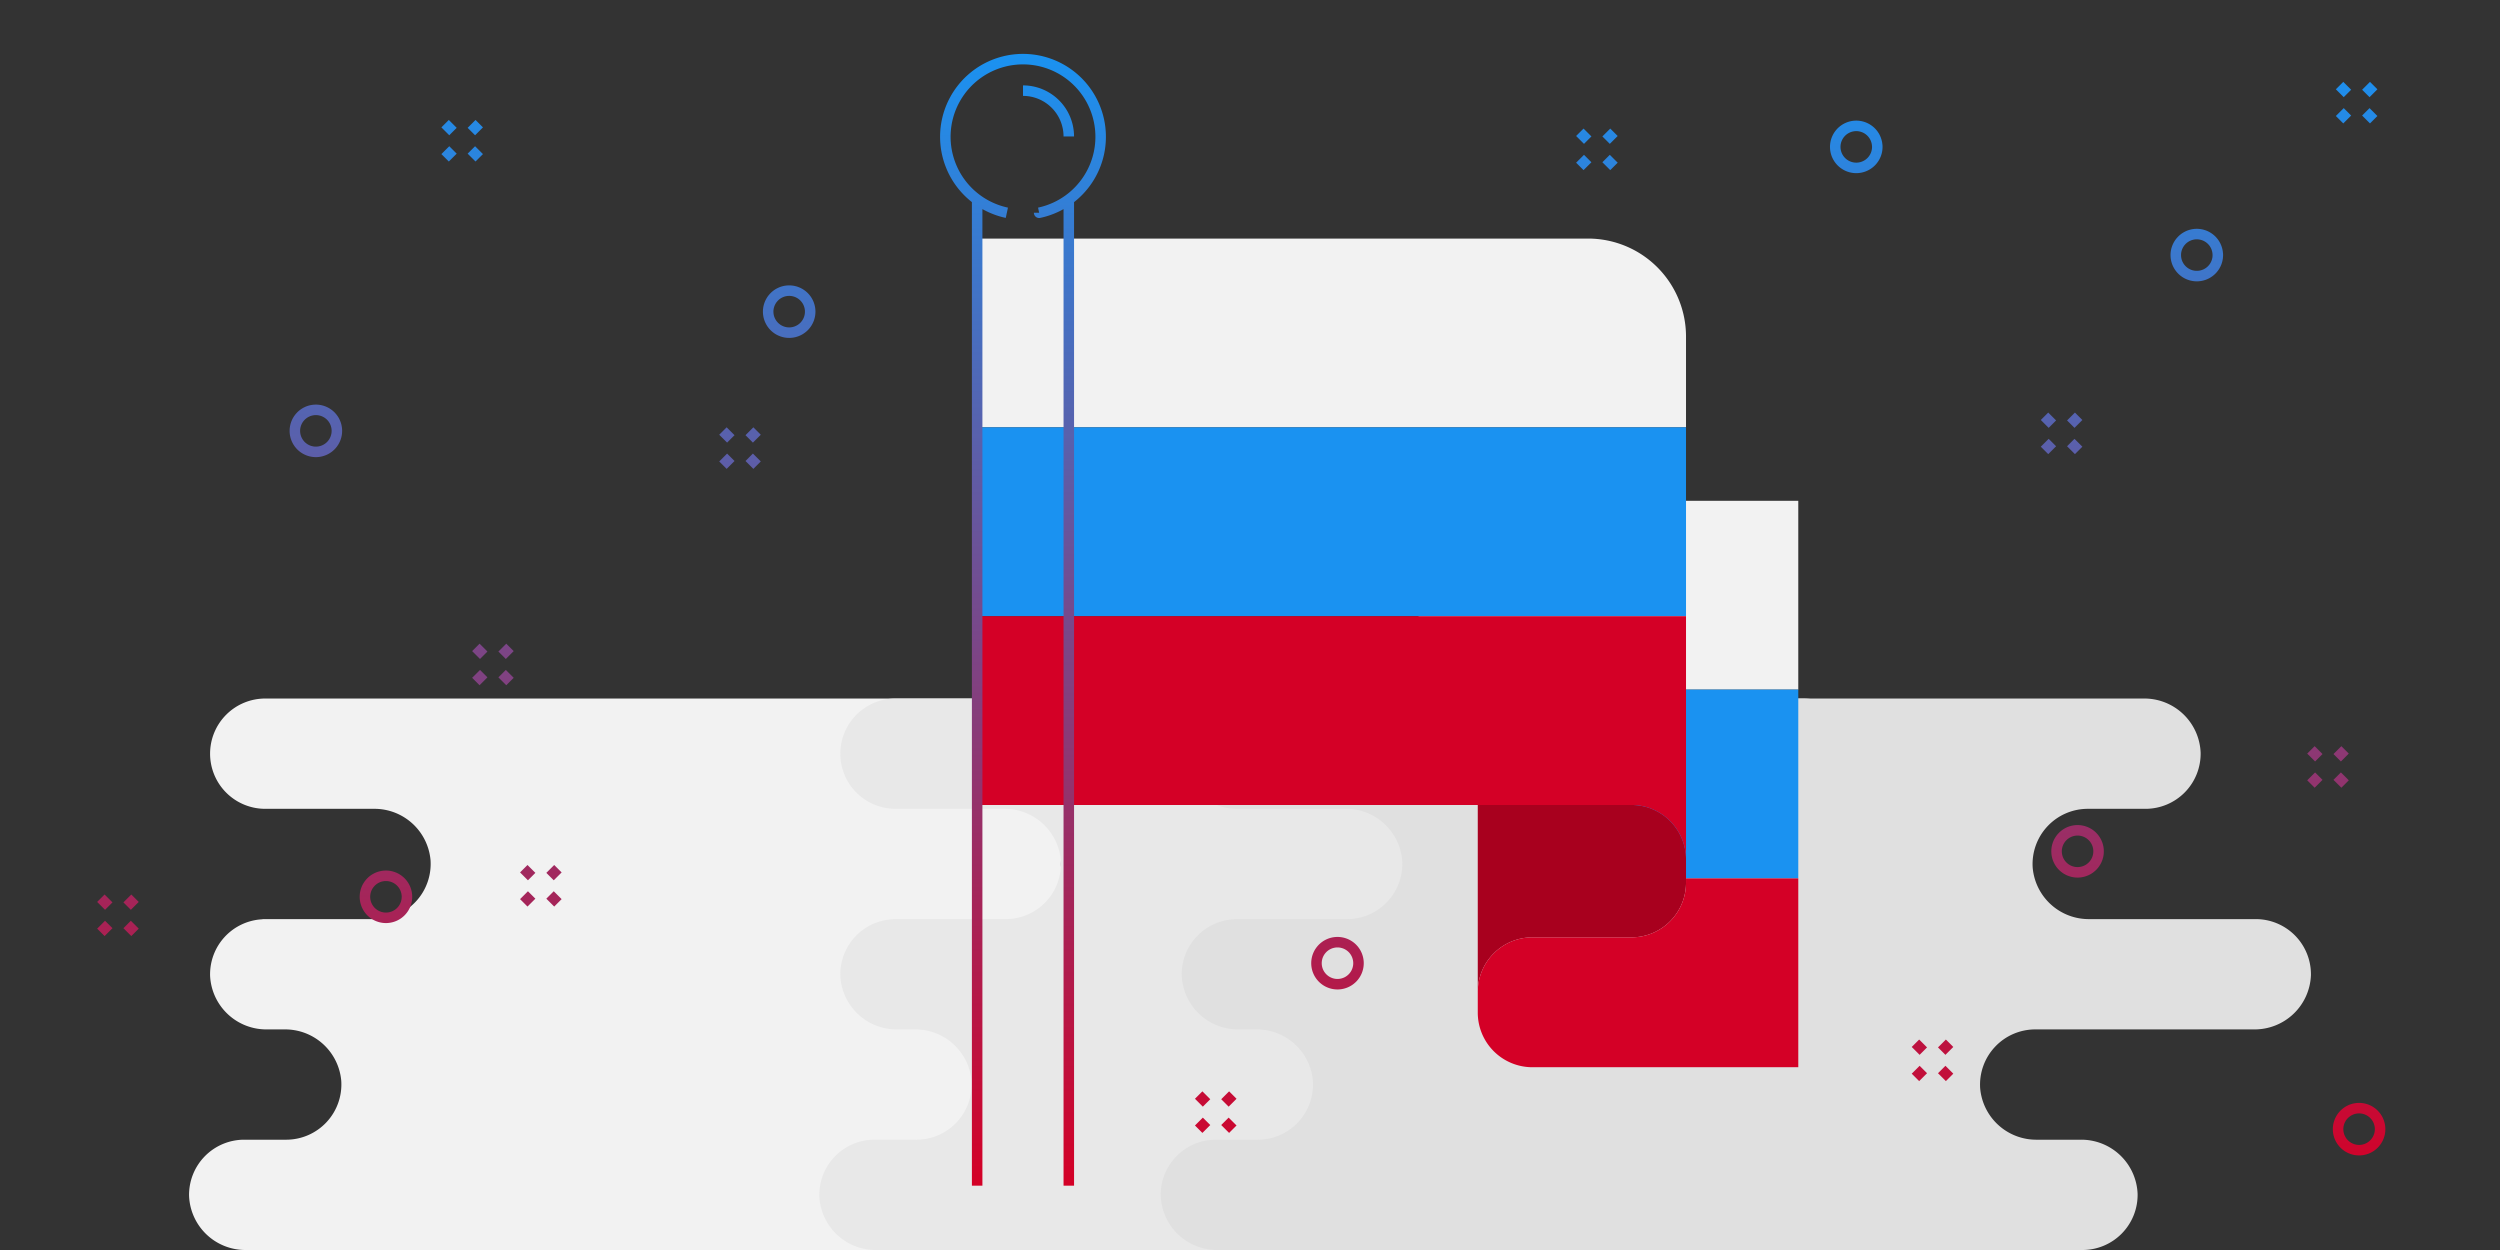 <svg xmlns="http://www.w3.org/2000/svg" viewBox="0 0 476 238"><rect x="0" y="0" width="476" height="238" fill="#333333" stroke="none"/><defs><linearGradient id="a" x1="236.336" y1="225.75" x2="236.336" y2="10.258" gradientUnits="userSpaceOnUse"><stop offset="0" stop-color="#d40026"/><stop offset="1" stop-color="#1a92f1"/></linearGradient><style>.a{fill:#f2f2f2}.d{fill:#1a92f1}.f{fill:#d40026}</style></defs><path class="a" d="M255 185.694A10.727 10.727 0 0 1 244.152 196H202.5a10.514 10.514 0 0 0-10.475 11.226A10.719 10.719 0 0 0 202.83 217h8.322A10.727 10.727 0 0 1 222 227.306 10.5 10.5 0 0 1 211.5 238H46.847A10.727 10.727 0 0 1 36 227.694 10.5 10.5 0 0 1 46.5 217h8a10.514 10.514 0 0 0 10.475-11.226A10.719 10.719 0 0 0 54.17 196h-3.339a10.718 10.718 0 0 1-10.825-10.129A10.482 10.482 0 0 1 50 175.03V175h21.5a10.514 10.514 0 0 0 10.475-11.226A10.719 10.719 0 0 0 71.17 154H50.5A10.5 10.5 0 0 1 40 143.5 10.5 10.5 0 0 1 50.5 133h172.653A10.727 10.727 0 0 1 234 143.306 10.5 10.5 0 0 1 223.5 154h-11a10.514 10.514 0 0 0-10.475 11.226A10.719 10.719 0 0 0 212.83 175h31.67a10.5 10.5 0 0 1 10.5 10.694Z"/><path d="M375 185.694A10.727 10.727 0 0 1 364.152 196H322.5a10.514 10.514 0 0 0-10.475 11.226A10.719 10.719 0 0 0 322.83 217h8.322A10.727 10.727 0 0 1 342 227.306 10.5 10.5 0 0 1 331.5 238H166.847A10.727 10.727 0 0 1 156 227.694 10.5 10.5 0 0 1 166.5 217h8a10.514 10.514 0 0 0 10.475-11.226A10.719 10.719 0 0 0 174.17 196h-3.339a10.718 10.718 0 0 1-10.825-10.129A10.482 10.482 0 0 1 170 175.03V175h21.5a10.514 10.514 0 0 0 10.475-11.226A10.719 10.719 0 0 0 191.17 154H170.5a10.5 10.5 0 0 1-10.5-10.5 10.5 10.5 0 0 1 10.5-10.5h172.653A10.727 10.727 0 0 1 354 143.306 10.5 10.5 0 0 1 343.5 154h-11a10.514 10.514 0 0 0-10.475 11.226A10.719 10.719 0 0 0 332.83 175h31.67a10.5 10.5 0 0 1 10.5 10.694Z" style="fill:#e8e8e8"/><path d="M440 185.694A10.727 10.727 0 0 1 429.152 196H387.5a10.514 10.514 0 0 0-10.475 11.226A10.719 10.719 0 0 0 387.83 217h8.322A10.727 10.727 0 0 1 407 227.306 10.5 10.5 0 0 1 396.5 238H231.847A10.727 10.727 0 0 1 221 227.694 10.5 10.5 0 0 1 231.5 217h8a10.514 10.514 0 0 0 10.475-11.226A10.719 10.719 0 0 0 239.17 196h-3.339a10.718 10.718 0 0 1-10.825-10.129A10.482 10.482 0 0 1 235 175.03V175h21.5a10.514 10.514 0 0 0 10.475-11.226A10.719 10.719 0 0 0 256.17 154H235.5a10.5 10.5 0 0 1-10.5-10.5 10.5 10.5 0 0 1 10.5-10.5h172.653A10.727 10.727 0 0 1 419 143.306 10.5 10.5 0 0 1 408.5 154h-11a10.514 10.514 0 0 0-10.475 11.226A10.719 10.719 0 0 0 397.83 175h31.67a10.5 10.5 0 0 1 10.5 10.694Z" style="fill:#e0e0e0"/><path class="a" d="M270.087 95.353h72.306v35.951h-72.306z"/><path class="d" d="M311.103 131.304h31.29v35.946h-31.29z"/><path d="M321.017 163.715v4.31a10.4 10.4 0 0 1-10.342 10.448h-18.966a10.4 10.4 0 0 0-10.342 10.452v-35.657h29.308a10.4 10.4 0 0 1 10.342 10.447Z" style="fill:#a8001e"/><path class="a" d="M321.017 64.077V81.37H186.049V45.424h116.319a18.651 18.651 0 0 1 18.649 18.653Z"/><path class="d" d="M186.049 81.37h134.968v35.951H186.049z"/><path class="f" d="M321.017 117.321v46.394a10.4 10.4 0 0 0-10.342-10.447H186.049v-35.947ZM342.394 167.251V203.2h-50.685a10.4 10.4 0 0 1-10.342-10.453v-3.824a10.4 10.4 0 0 1 10.342-10.452h18.966a10.4 10.4 0 0 0 10.342-10.448v-.774Z"/><path d="M203.5 37.986V225.75m-5.646-185.241a14.786 14.786 0 1 0-6.149 0M186.05 225.75V37.977m17.447-12a8.718 8.718 0 0 0-8.718-8.718M64.138 81.845a4 4 0 1 0-3.8 4.188 4 4 0 0 0 3.8-4.188Zm90.118-22.7a4 4 0 1 0-3.8 4.188 4 4 0 0 0 3.8-4.193ZM77.48 170.559a4 4 0 1 0-3.8 4.188 4 4 0 0 0 3.8-4.188ZM258.653 183.2a4 4 0 1 0-3.8 4.188 4 4 0 0 0 3.8-4.188Zm140.912-21.3a4 4 0 1 0-3.8 4.188 4 4 0 0 0 3.8-4.188Zm22.7-113.525a4 4 0 1 0-3.8 4.188 4 4 0 0 0 3.805-4.19Zm-64.838-20.6a4 4 0 1 0-3.8 4.188 4 4 0 0 0 3.805-4.189Zm95.74 187.025a4 4 0 1 0-3.8 4.188 4 4 0 0 0 3.8-4.188ZM84.747 23.546l1.5 1.5m3.5 3.5 1.5 1.5m0-6.5-1.5 1.5m-3.5 3.5-1.5 1.5m52.9 52.019 1.5 1.5m3.5 3.5 1.5 1.5m0-6.5-1.5 1.5m-3.5 3.5-1.5 1.5M90.6 123.262l1.5 1.5m3.5 3.5 1.5 1.5m0-6.5-1.5 1.5m-3.5 3.5-1.5 1.5m9.128 35.638 1.5 1.5m3.5 3.5 1.5 1.5m0-6.5-1.5 1.5m-3.5 3.5-1.5 1.5m-80.521-.882 1.5 1.5m3.5 3.5 1.5 1.5m0-6.5-1.5 1.5m-3.5 3.5-1.5 1.5m209.021 30.978 1.5 1.5m3.5 3.5 1.5 1.5m0-6.5-1.5 1.5m-3.5 3.5-1.5 1.5M440 142.777l1.5 1.5m3.5 3.5 1.5 1.5m0-6.5-1.5 1.5m-3.5 3.5-1.5 1.5m-75.3 49.356 1.5 1.5m3.5 3.5 1.5 1.5m0-6.5-1.5 1.5m-3.5 3.5-1.5 1.5m24.576-125.877 1.5 1.5m3.5 3.5 1.5 1.5m0-6.5-1.5 1.5m-3.5 3.5-1.5 1.5m56.178-69.466 1.5 1.5m3.5 3.5 1.5 1.5m0-6.5-1.5 1.5m-3.5 3.5-1.5 1.5M300.8 25.185l1.5 1.5m3.5 3.5 1.5 1.5m0-6.5-1.5 1.5m-3.5 3.5-1.5 1.5" style="fill:none;stroke-linejoin:round;stroke-width:2px;stroke:url(#a)"/></svg>